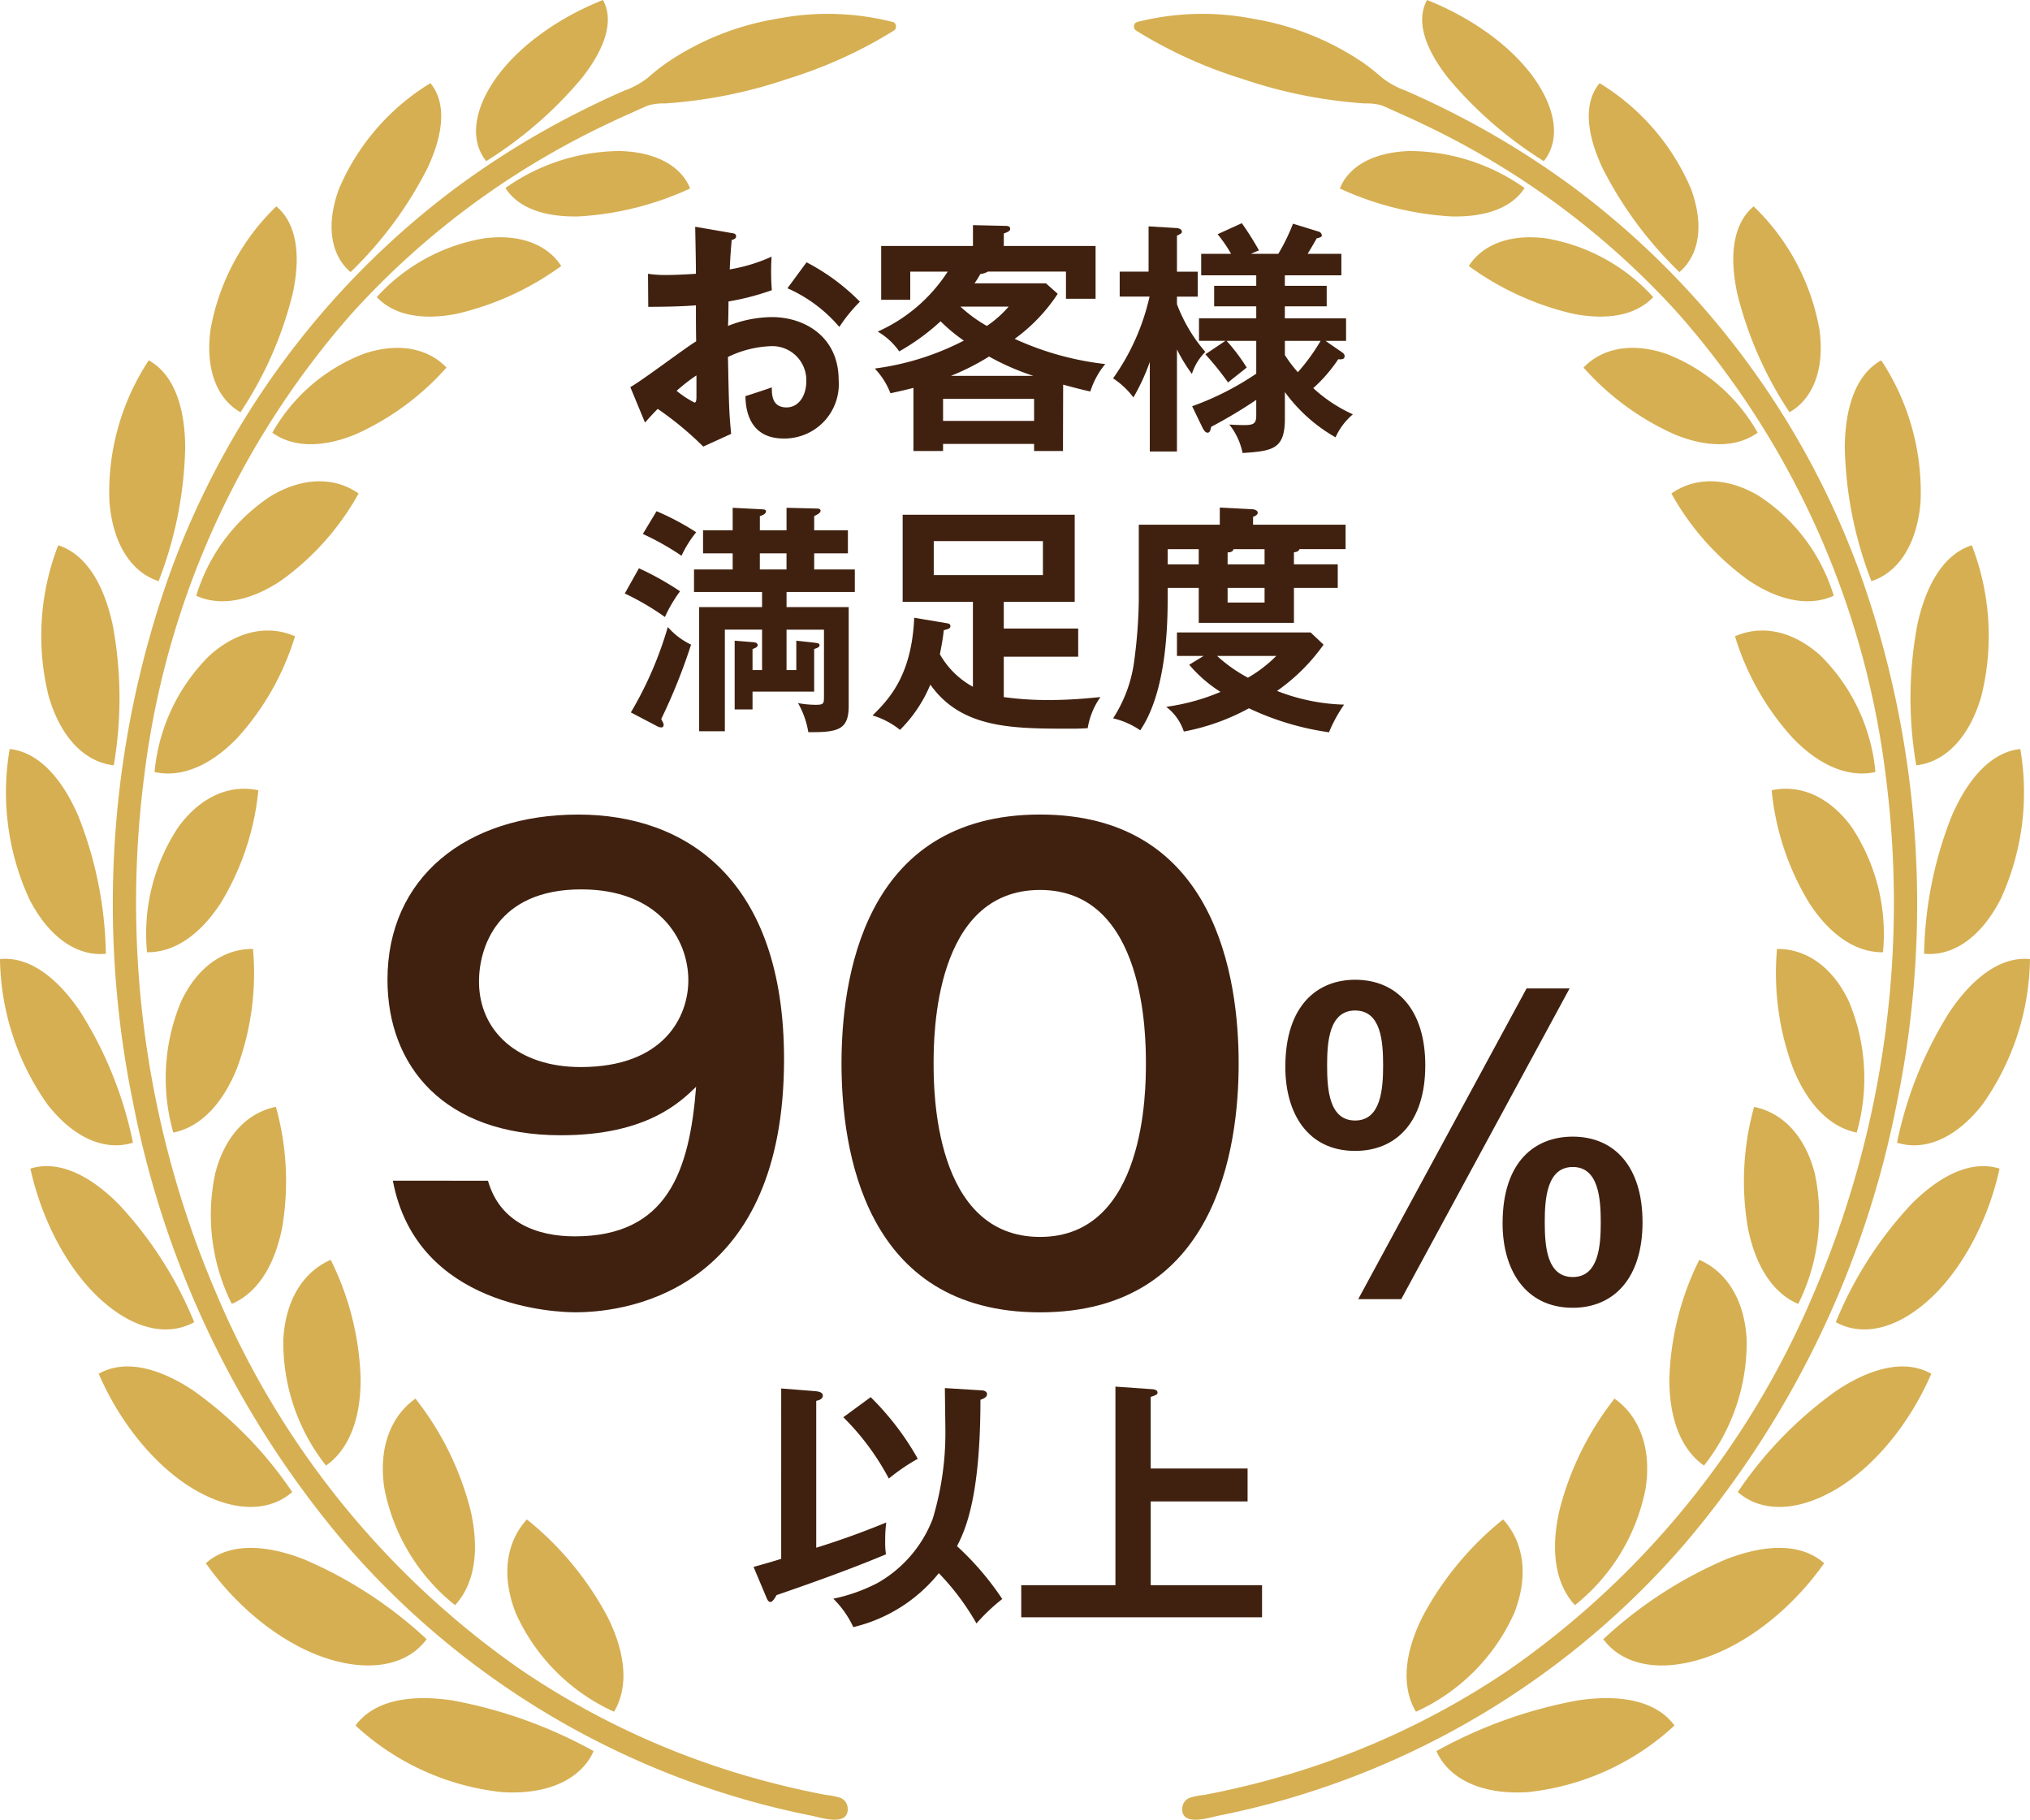 <svg id="契約食" xmlns="http://www.w3.org/2000/svg" xmlns:xlink="http://www.w3.org/1999/xlink" width="174.562" height="156.45" viewBox="0 0 174.562 156.45">
  <defs>
    <clipPath id="clip-path">
      <rect id="長方形_14792" data-name="長方形 14792" width="174.562" height="156.45" fill="none"/>
    </clipPath>
  </defs>
  <g id="グループ_28579" data-name="グループ 28579" transform="translate(0)">
    <g id="グループ_28574" data-name="グループ 28574" clip-path="url(#clip-path)">
      <path id="パス_33518" data-name="パス 33518" d="M76.26,1.85a.334.334,0,0,0-.168-.053,22.738,22.738,0,0,0-9.87-.255,23.682,23.682,0,0,0-9.462,3.774A17.258,17.258,0,0,0,55.184,6.56,7.136,7.136,0,0,1,53.1,7.719Q50.5,8.855,48,10.177a73.514,73.514,0,0,0-9.244,5.795A71.991,71.991,0,0,0,13.917,49.515a84.748,84.748,0,0,0-3.083,45.121,82.972,82.972,0,0,0,18.319,38.084,71.477,71.477,0,0,0,34.57,22q2.687.757,5.428,1.306c.82.164,3.314,1.007,3.151-.7a1,1,0,0,0-.6-.816,5.952,5.952,0,0,0-1.287-.262q-.829-.158-1.655-.334-2.7-.58-5.362-1.361a68.862,68.862,0,0,1-19.1-9,74.672,74.672,0,0,1-26.246-32.319,85.223,85.223,0,0,1-6.227-44.684A73.653,73.653,0,0,1,29.663,26.878,69.666,69.666,0,0,1,46.376,13.354q2.445-1.423,5-2.645,1.306-.628,2.634-1.211c.4-.177.8-.38,1.209-.525a4.722,4.722,0,0,1,1.369-.15A41.32,41.32,0,0,0,67.172,6.7a39.167,39.167,0,0,0,9.1-4.141h0c.01-.006.017-.014.026-.02a.379.379,0,0,0,.158-.29l0-.024V2.211a.367.367,0,0,0-.2-.361" transform="translate(0.589 0.072)" fill="#d6af52"/>
      <path id="パス_33519" data-name="パス 33519" d="M50.721,12.2a17.128,17.128,0,0,0-9.889,3.179c1.052,1.66,3.258,2.513,6.293,2.442a26.445,26.445,0,0,0,9.585-2.4c-.7-1.8-2.744-3.122-5.989-3.221" transform="translate(2.633 0.786)" fill="#d6af52"/>
      <path id="パス_33520" data-name="パス 33520" d="M47.548,6.718c2.08-2.638,2.772-5,1.821-6.718-4.1,1.627-7.6,4.257-9.457,7.093s-1.813,5.247-.58,6.76a34.532,34.532,0,0,0,8.216-7.135" transform="translate(2.48)" fill="#d6af52"/>
      <path id="パス_33521" data-name="パス 33521" d="M50.161,139.257c1.275-2.153,1-5.05-.579-8.19a26.962,26.962,0,0,0-6.916-8.344c-1.673,1.819-2.3,4.676-.941,8.09a16.892,16.892,0,0,0,8.436,8.444" transform="translate(2.643 7.912)" fill="#d6af52"/>
      <path id="パス_33522" data-name="パス 33522" d="M28.717,139.509a21.953,21.953,0,0,0,12.577,5.726c4.2.271,6.9-1.264,7.9-3.524a39.854,39.854,0,0,0-12.165-4.361c-3.907-.575-6.827.139-8.309,2.16" transform="translate(1.852 8.843)" fill="#d6af52"/>
      <path id="パス_33523" data-name="パス 33523" d="M37.136,130.722c1.7-1.832,2.113-4.722,1.339-8.128a25.69,25.69,0,0,0-4.744-9.63c-2.005,1.419-3.221,4.076-2.676,7.7a16.938,16.938,0,0,0,6.081,10.058" transform="translate(1.994 7.283)" fill="#d6af52"/>
      <path id="パス_33524" data-name="パス 33524" d="M35.618,132.873a36.479,36.479,0,0,0-10.546-6.867c-3.61-1.4-6.58-1.322-8.444.334,2.822,4.008,6.84,7.133,10.733,8.285s6.789.243,8.256-1.752" transform="translate(1.072 8.06)" fill="#d6af52"/>
      <path id="パス_33525" data-name="パス 33525" d="M29.536,111.965a24.553,24.553,0,0,0-2.571-10.208c-2.193.941-3.867,3.231-4.074,6.807a17.053,17.053,0,0,0,3.667,10.882c1.985-1.39,3-4.061,2.977-7.481" transform="translate(1.475 6.56)" fill="#d6af52"/>
      <path id="パス_33526" data-name="パス 33526" d="M24.613,121.161a34.019,34.019,0,0,0-8.54-8.749c-3.15-2.078-6-2.612-8.1-1.416,1.9,4.393,5.07,8.2,8.5,10.106s6.337,1.653,8.144.059" transform="translate(0.514 7.116)" fill="#d6af52"/>
      <path id="パス_33527" data-name="パス 33527" d="M23.168,99.771A23.835,23.835,0,0,0,22.63,89.4c-2.3.453-4.34,2.314-5.217,5.711a17.124,17.124,0,0,0,1.421,11.227c2.182-.921,3.692-3.275,4.335-6.572" transform="translate(1.096 5.764)" fill="#d6af52"/>
      <path id="パス_33528" data-name="パス 33528" d="M16.54,107.6a33.165,33.165,0,0,0-6.524-10.173c-2.646-2.644-5.3-3.742-7.56-3.023,1.016,4.6,3.34,8.905,6.267,11.446,2.933,2.558,5.764,2.9,7.818,1.75" transform="translate(0.158 6.072)" fill="#d6af52"/>
      <path id="パス_33529" data-name="パス 33529" d="M19.519,86.891a23.452,23.452,0,0,0,1.372-10.244c-2.344-.027-4.7,1.374-6.181,4.517a17.072,17.072,0,0,0-.673,11.267c2.317-.453,4.241-2.448,5.482-5.54" transform="translate(0.864 4.941)" fill="#d6af52"/>
      <path id="パス_33530" data-name="パス 33530" d="M11.433,93.25A33.587,33.587,0,0,0,6.888,81.969c-2.12-3.127-4.536-4.743-6.888-4.5A22.144,22.144,0,0,0,4.066,89.94c2.414,3.1,5.132,4.018,7.366,3.311" transform="translate(0 4.993)" fill="#d6af52"/>
      <path id="パス_33531" data-name="パス 33531" d="M11.879,77.763c2.344.033,4.584-1.508,6.358-4.256a22.912,22.912,0,0,0,3.216-9.668c-2.283-.5-4.837.386-6.862,3.134a16.6,16.6,0,0,0-2.712,10.789" transform="translate(0.763 4.107)" fill="#d6af52"/>
      <path id="パス_33532" data-name="パス 33532" d="M9.072,78.107A33.615,33.615,0,0,0,6.7,66.254C5.2,62.794,3.14,60.741.8,60.5A21.939,21.939,0,0,0,2.488,73.4c1.79,3.493,4.275,4.935,6.584,4.7" transform="translate(0.033 3.9)" fill="#d6af52"/>
      <path id="パス_33533" data-name="パス 33533" d="M19.539,60.23a22.861,22.861,0,0,0,5.023-8.805c-2.149-.954-4.842-.607-7.367,1.669a16.169,16.169,0,0,0-4.71,10c2.3.51,4.791-.542,7.054-2.868" transform="translate(0.805 3.283)" fill="#d6af52"/>
      <path id="パス_33534" data-name="パス 33534" d="M9.569,62.957a34.11,34.11,0,0,0-.095-12.082c-.8-3.691-2.426-6.121-4.683-6.834a21.542,21.542,0,0,0-.822,12.973c1.1,3.781,3.284,5.7,5.6,5.943" transform="translate(0.214 2.839)" fill="#d6af52"/>
      <path id="パス_33535" data-name="パス 33535" d="M23.193,47.38a22.861,22.861,0,0,0,6.621-7.456c-1.879-1.333-4.557-1.521-7.452.162a15.651,15.651,0,0,0-6.508,8.631c2.112.947,4.7.442,7.34-1.337" transform="translate(1.022 2.506)" fill="#d6af52"/>
      <path id="パス_33536" data-name="パス 33536" d="M13.07,48.093a33.659,33.659,0,0,0,2.289-11.547c-.034-3.682-1.1-6.319-3.134-7.441a20.556,20.556,0,0,0-3.38,12.2c.324,3.823,2.049,6.087,4.225,6.784" transform="translate(0.567 1.876)" fill="#d6af52"/>
      <path id="パス_33537" data-name="パス 33537" d="M36.973,29.79c-1.5-1.576-4-2.227-7.085-1.191A15.343,15.343,0,0,0,22,35.391c1.783,1.281,4.306,1.309,7.149.145a23.009,23.009,0,0,0,7.826-5.746" transform="translate(1.419 1.811)" fill="#d6af52"/>
      <path id="パス_33538" data-name="パス 33538" d="M19.59,34.369a32.376,32.376,0,0,0,4.5-10.246c.728-3.413.27-6.047-1.418-7.456A19.41,19.41,0,0,0,17.006,27.3c-.466,3.584.692,6,2.584,7.068" transform="translate(1.09 1.075)" fill="#d6af52"/>
      <path id="パス_33539" data-name="パス 33539" d="M39.6,19.267a16.037,16.037,0,0,0-9.164,5.041c1.452,1.54,3.884,2.029,6.905,1.429a24.734,24.734,0,0,0,8.954-4.1c-1.115-1.763-3.443-2.814-6.7-2.373" transform="translate(1.963 1.236)" fill="#d6af52"/>
      <path id="パス_33540" data-name="パス 33540" d="M28.418,22.962a33.475,33.475,0,0,0,6.6-8.912c1.468-3.114,1.613-5.7.268-7.333a19.637,19.637,0,0,0-7.856,9.072c-1.22,3.313-.609,5.818.992,7.172" transform="translate(1.727 0.433)" fill="#d6af52"/>
      <path id="パス_33541" data-name="パス 33541" d="M91.806,1.85a.334.334,0,0,1,.168-.053,22.738,22.738,0,0,1,9.87-.255,23.682,23.682,0,0,1,9.462,3.774,17.255,17.255,0,0,1,1.575,1.245,7.136,7.136,0,0,0,2.086,1.159q2.595,1.135,5.1,2.458a73.514,73.514,0,0,1,9.244,5.795,71.991,71.991,0,0,1,24.836,33.543,84.748,84.748,0,0,1,3.083,45.121,82.972,82.972,0,0,1-18.319,38.084,71.477,71.477,0,0,1-34.57,22q-2.687.757-5.428,1.306c-.82.164-3.314,1.007-3.151-.7a1,1,0,0,1,.6-.816,5.952,5.952,0,0,1,1.287-.262q.829-.158,1.655-.334,2.7-.58,5.362-1.361a68.863,68.863,0,0,0,19.1-9,74.671,74.671,0,0,0,26.246-32.319,85.222,85.222,0,0,0,6.227-44.684A73.645,73.645,0,0,0,138.4,26.878,69.665,69.665,0,0,0,121.69,13.354q-2.445-1.423-5-2.645-1.306-.628-2.634-1.211c-.4-.177-.8-.38-1.209-.525a4.722,4.722,0,0,0-1.369-.15A41.319,41.319,0,0,1,100.894,6.7a39.167,39.167,0,0,1-9.1-4.141h0c-.01-.006-.017-.014-.026-.02a.379.379,0,0,1-.158-.29l0-.024V2.211a.367.367,0,0,1,.2-.361" transform="translate(5.907 0.072)" fill="#d6af52"/>
      <path id="パス_33542" data-name="パス 33542" d="M114.228,12.2a17.128,17.128,0,0,1,9.889,3.179c-1.052,1.66-3.258,2.513-6.293,2.442a26.445,26.445,0,0,1-9.585-2.4c.7-1.8,2.744-3.122,5.989-3.221" transform="translate(6.98 0.786)" fill="#d6af52"/>
      <path id="パス_33543" data-name="パス 33543" d="M117.126,6.718c-2.08-2.638-2.772-5-1.821-6.718,4.1,1.627,7.6,4.257,9.457,7.093s1.813,5.247.58,6.76a34.532,34.532,0,0,1-8.216-7.135" transform="translate(7.409)" fill="#d6af52"/>
      <path id="パス_33544" data-name="パス 33544" d="M114.431,139.257c-1.276-2.153-1-5.05.578-8.19a26.977,26.977,0,0,1,6.916-8.344c1.673,1.819,2.3,4.676.941,8.09a16.894,16.894,0,0,1-8.435,8.444" transform="translate(7.327 7.912)" fill="#d6af52"/>
      <path id="パス_33545" data-name="パス 33545" d="M136.51,139.509a21.953,21.953,0,0,1-12.577,5.726c-4.2.271-6.9-1.264-7.9-3.524A39.854,39.854,0,0,1,128.2,137.35c3.907-.575,6.827.139,8.309,2.16" transform="translate(7.483 8.843)" fill="#d6af52"/>
      <path id="パス_33546" data-name="パス 33546" d="M127.331,130.722c-1.7-1.832-2.113-4.722-1.339-8.128a25.69,25.69,0,0,1,4.744-9.63c2.005,1.419,3.221,4.076,2.676,7.7a16.938,16.938,0,0,1-6.081,10.058" transform="translate(8.101 7.283)" fill="#d6af52"/>
      <path id="パス_33547" data-name="パス 33547" d="M129.519,132.873a36.478,36.478,0,0,1,10.546-6.867c3.61-1.4,6.58-1.322,8.444.334-2.822,4.008-6.84,7.133-10.733,8.285s-6.789.243-8.256-1.752" transform="translate(8.352 8.06)" fill="#d6af52"/>
      <path id="パス_33548" data-name="パス 33548" d="M134.855,111.965a24.553,24.553,0,0,1,2.571-10.208c2.193.941,3.867,3.231,4.074,6.807a17.053,17.053,0,0,1-3.667,10.882c-1.985-1.39-3-4.061-2.977-7.481" transform="translate(8.696 6.56)" fill="#d6af52"/>
      <path id="パス_33549" data-name="パス 33549" d="M140.382,121.161a34.018,34.018,0,0,1,8.54-8.749c3.15-2.078,6-2.612,8.1-1.416-1.9,4.393-5.07,8.2-8.5,10.106s-6.337,1.653-8.144.059" transform="translate(9.053 7.116)" fill="#d6af52"/>
      <path id="パス_33550" data-name="パス 33550" d="M141.213,99.771a23.819,23.819,0,0,1,.539-10.366c2.3.453,4.34,2.314,5.217,5.711a17.124,17.124,0,0,1-1.421,11.227c-2.182-.921-3.692-3.275-4.335-6.572" transform="translate(9.084 5.764)" fill="#d6af52"/>
      <path id="パス_33551" data-name="パス 33551" d="M148.3,107.6a33.165,33.165,0,0,1,6.524-10.173c2.646-2.644,5.3-3.742,7.56-3.023-1.016,4.6-3.34,8.905-6.267,11.446-2.933,2.558-5.764,2.9-7.818,1.75" transform="translate(9.563 6.072)" fill="#d6af52"/>
      <path id="パス_33552" data-name="パス 33552" d="M144.927,86.891a23.468,23.468,0,0,1-1.373-10.244c2.345-.027,4.7,1.374,6.183,4.517a17.072,17.072,0,0,1,.673,11.267c-2.317-.453-4.241-2.448-5.482-5.54" transform="translate(9.253 4.941)" fill="#d6af52"/>
      <path id="パス_33553" data-name="パス 33553" d="M153.247,93.25a33.564,33.564,0,0,1,4.543-11.281c2.12-3.127,4.537-4.743,6.889-4.5a22.136,22.136,0,0,1-4.067,12.472c-2.413,3.1-5.131,4.018-7.365,3.311" transform="translate(9.882 4.993)" fill="#d6af52"/>
      <path id="パス_33554" data-name="パス 33554" d="M152.691,77.763c-2.344.033-4.584-1.508-6.358-4.256a22.913,22.913,0,0,1-3.216-9.668c2.283-.5,4.837.386,6.862,3.134a16.61,16.61,0,0,1,2.712,10.789" transform="translate(9.229 4.107)" fill="#d6af52"/>
      <path id="パス_33555" data-name="パス 33555" d="M155.434,78.107a33.592,33.592,0,0,1,2.376-11.854c1.5-3.46,3.555-5.513,5.894-5.755a21.939,21.939,0,0,1-1.686,12.9c-1.79,3.493-4.275,4.935-6.584,4.7" transform="translate(10.023 3.9)" fill="#d6af52"/>
      <path id="パス_33556" data-name="パス 33556" d="M145.179,60.23a22.861,22.861,0,0,1-5.023-8.805c2.149-.954,4.842-.607,7.367,1.669a16.169,16.169,0,0,1,4.71,10c-2.3.51-4.791-.542-7.054-2.868" transform="translate(9.038 3.283)" fill="#d6af52"/>
      <path id="パス_33557" data-name="パス 33557" d="M154.826,62.957a34.109,34.109,0,0,1,.095-12.082c.8-3.691,2.426-6.121,4.683-6.834a21.534,21.534,0,0,1,.822,12.973c-1.1,3.781-3.284,5.7-5.6,5.943" transform="translate(9.953 2.839)" fill="#d6af52"/>
      <path id="パス_33558" data-name="パス 33558" d="M141.64,47.38a22.861,22.861,0,0,1-6.621-7.456c1.879-1.333,4.557-1.521,7.452.162a15.651,15.651,0,0,1,6.508,8.631c-2.112.947-4.7.442-7.34-1.337" transform="translate(8.707 2.506)" fill="#d6af52"/>
      <path id="パス_33559" data-name="パス 33559" d="M151.315,48.093a33.658,33.658,0,0,1-2.289-11.547c.034-3.682,1.1-6.319,3.134-7.441a20.556,20.556,0,0,1,3.38,12.2c-.325,3.823-2.049,6.087-4.225,6.784" transform="translate(9.61 1.876)" fill="#d6af52"/>
      <path id="パス_33560" data-name="パス 33560" d="M127.921,29.79c1.5-1.576,4-2.227,7.085-1.191a15.343,15.343,0,0,1,7.89,6.792c-1.783,1.281-4.306,1.309-7.149.145a23.009,23.009,0,0,1-7.826-5.746" transform="translate(8.249 1.811)" fill="#d6af52"/>
      <path id="パス_33561" data-name="パス 33561" d="M144.852,34.369a32.375,32.375,0,0,1-4.5-10.246c-.728-3.413-.27-6.047,1.418-7.456A19.41,19.41,0,0,1,147.435,27.3c.466,3.584-.692,6-2.584,7.068" transform="translate(9.029 1.075)" fill="#d6af52"/>
      <path id="パス_33562" data-name="パス 33562" d="M125.348,19.267a16.037,16.037,0,0,1,9.164,5.041c-1.452,1.54-3.884,2.029-6.905,1.429a24.734,24.734,0,0,1-8.954-4.1c1.115-1.763,3.443-2.814,6.7-2.373" transform="translate(7.651 1.236)" fill="#d6af52"/>
      <path id="パス_33563" data-name="パス 33563" d="M136.14,22.962a33.475,33.475,0,0,1-6.6-8.912c-1.468-3.114-1.613-5.7-.268-7.333a19.637,19.637,0,0,1,7.856,9.072c1.22,3.313.609,5.818-.992,7.172" transform="translate(8.277 0.433)" fill="#d6af52"/>
    </g>
  </g>
  <g id="グループ_28721" data-name="グループ 28721" transform="translate(33.319 19.185)">
    <g id="グループ_28719" data-name="グループ 28719" transform="translate(20.403)">
      <path id="パス_33680" data-name="パス 33680" d="M796.6,414.22c.275.041.442.062.442.294,0,.209-.231.272-.379.314-.126,1.452-.147,2.1-.168,2.526a14.556,14.556,0,0,0,3.6-1.094,20.419,20.419,0,0,0,.021,2.882,22.118,22.118,0,0,1-3.725.969c0,.337-.021,1.788-.042,2.1a10.4,10.4,0,0,1,3.767-.757c2.862,0,5.746,1.725,5.746,5.408a4.671,4.671,0,0,1-4.736,5.031c-3.177,0-3.261-2.884-3.282-3.642.4-.125,1.767-.567,2.272-.756,0,.567-.021,1.725,1.264,1.725,1.051,0,1.7-1.011,1.7-2.251a2.927,2.927,0,0,0-3.136-3.011,9.153,9.153,0,0,0-3.6.926c.084,4.378.105,4.862.274,6.61l-2.4,1.094a28.166,28.166,0,0,0-3.914-3.241c-.442.442-.673.7-1.094,1.179l-1.262-3.053c.968-.526,4.8-3.429,5.662-3.935-.022-1.031-.022-2.063-.022-3.093-1.325.105-2.966.126-4.1.126l-.02-2.841a9.573,9.573,0,0,0,1.62.105c.926,0,2.188-.084,2.5-.105,0-.969-.042-2.989-.063-4.041Zm-4.672,13.573a8.35,8.35,0,0,0,1.537,1.01c.147,0,.168-.252.168-.463v-1.874A15.36,15.36,0,0,0,791.929,427.793ZM803.1,416.745a18.049,18.049,0,0,1,4.588,3.387,13.569,13.569,0,0,0-1.767,2.169,12.465,12.465,0,0,0-4.462-3.326Z" transform="translate(-787.467 -413.377)" fill="#40210f"/>
      <path id="パス_33681" data-name="パス 33681" d="M822.116,432.991h-2.484v-.61h-7.828v.61h-2.547v-5.43c-.568.148-1.1.273-1.978.464a6.445,6.445,0,0,0-1.348-2.126,23.134,23.134,0,0,0,7.661-2.4,14.406,14.406,0,0,1-2-1.661,19.044,19.044,0,0,1-3.557,2.587,5.783,5.783,0,0,0-1.851-1.7,13.908,13.908,0,0,0,6.018-5.156h-3.219v2.421h-2.5v-4.63h7.892v-1.789l2.778.063c.189,0,.421.021.421.252,0,.21-.253.295-.547.4v1.074h7.892V419.9h-2.547v-2.335h-6.712a1.6,1.6,0,0,1-.653.21,6.959,6.959,0,0,1-.5.8h6.146l1.01.9a14.776,14.776,0,0,1-3.7,3.872,25.544,25.544,0,0,0,7.787,2.168,7.008,7.008,0,0,0-1.283,2.358c-.673-.147-1.347-.317-2.336-.589Zm-2.484-2.588v-1.895h-7.828V430.4Zm-.062-3.873a21.4,21.4,0,0,1-3.81-1.663,20.867,20.867,0,0,1-3.282,1.663Zm-6.272-5.955a12,12,0,0,0,2.272,1.662,9.475,9.475,0,0,0,1.874-1.662Z" transform="translate(-784.431 -413.399)" fill="#40210f"/>
      <path id="パス_33682" data-name="パス 33682" d="M828.957,433.058h-2.335v-7.7a17.807,17.807,0,0,1-1.41,3.052,6.78,6.78,0,0,0-1.747-1.642,19.453,19.453,0,0,0,3.136-7.029h-2.568V417.59h2.484V413.7l2.441.147c.042,0,.421.063.421.295,0,.147-.063.189-.421.358v3.094h1.789v2.146h-1.789v.653a13.585,13.585,0,0,0,2.442,4.1,4.621,4.621,0,0,0-1.157,1.895,14.082,14.082,0,0,1-1.285-2.105Zm1.306-3.893a24.549,24.549,0,0,0,5.513-2.8v-2.82h-2.547a15.916,15.916,0,0,1,1.726,2.294c-.253.212-1.389,1.094-1.6,1.285A25.622,25.622,0,0,0,831.4,424.7l1.725-1.158h-2.272v-1.936h4.924v-1.031h-3.62V418.81h3.62v-.9h-4.735v-1.851h2.568a11.518,11.518,0,0,0-1.158-1.684l2.084-.947a25.214,25.214,0,0,1,1.473,2.336l-.694.295h2.358a16.471,16.471,0,0,0,1.262-2.589l2.252.694a.366.366,0,0,1,.23.316c0,.127-.126.168-.442.252-.168.295-.505.885-.779,1.327h2.9v1.851h-4.861v.9h3.6v1.768h-3.6v1.031H843.5v1.936h-1.768l1.432.99c.105.084.21.147.21.337,0,.273-.294.273-.547.252a13.039,13.039,0,0,1-2.147,2.484,12.547,12.547,0,0,0,3.409,2.251,5.546,5.546,0,0,0-1.494,1.979,13.814,13.814,0,0,1-4.356-3.893v2.272c0,2.609-.99,2.8-3.641,2.968a5.631,5.631,0,0,0-1.137-2.442c.189,0,.653.042,1.242.042.778,0,1.073-.084,1.073-.8v-1.367a40.619,40.619,0,0,1-3.872,2.314c-.063.275-.105.506-.315.506s-.337-.254-.421-.4Zm7.976-4.4a11.457,11.457,0,0,0,1.115,1.473,17.2,17.2,0,0,0,1.957-2.694h-3.072Z" transform="translate(-781.472 -413.423)" fill="#40210f"/>
      <path id="パス_33683" data-name="パス 33683" d="M788.757,439.562a25.219,25.219,0,0,1,3.536,1.978,12.059,12.059,0,0,0-1.3,2.21,23.091,23.091,0,0,0-3.451-2.021Zm-.694,12.394a31.737,31.737,0,0,0,3.178-7.344,6.134,6.134,0,0,0,2,1.515,49.447,49.447,0,0,1-2.568,6.4c.168.317.21.4.21.484,0,.127-.063.233-.189.233a.724.724,0,0,1-.337-.085Zm2.21-17.3a22.122,22.122,0,0,1,3.409,1.809,9.679,9.679,0,0,0-1.263,2.021,22.878,22.878,0,0,0-3.325-1.874Zm12.017,13.659v-2.526l1.536.168c.316.041.463.063.463.21,0,.167-.147.231-.463.337v3.662h-5.3V451.7h-1.537v-5.913l1.537.126c.294.021.442.083.442.272,0,.106-.147.233-.442.317v1.81h.82v-3.474h-3.2v8.734h-2.21v-10.67h5.409v-1.3h-5.851v-1.937h3.325v-1.389h-2.547V436.3h2.547v-1.938l2.484.127c.252.021.379.021.379.189,0,.21-.316.337-.526.4V436.3h2.294v-1.938l2.567.064c.189,0,.358.021.358.189,0,.147-.147.273-.547.463V436.3h2.9v1.978h-2.9v1.389h3.494V441.6h-5.871v1.3h5.345v8.481c0,2.062-.885,2.294-3.473,2.273a7.5,7.5,0,0,0-.884-2.5,8.559,8.559,0,0,0,1.494.147c.694,0,.736-.084.736-.673v-5.788h-3.219v3.474Zm-3.136-10.039v1.389h2.294v-1.389Z" transform="translate(-787.537 -409.889)" fill="#40210f"/>
      <path id="パス_33684" data-name="パス 33684" d="M812.211,444.21c.105.021.253.063.253.233,0,.209-.147.251-.569.357-.062.569-.147,1.137-.337,2.063a7.24,7.24,0,0,0,2.841,2.8v-7.3h-6.041v-7.491h14.795v7.491h-6.1v2.294h6.4v2.421h-6.4v3.473a27.591,27.591,0,0,0,3.872.253c1.978,0,3.494-.168,4.44-.253a6.384,6.384,0,0,0-1.094,2.672c-.673.043-1.011.043-1.726.043-4.882,0-9.175-.063-11.806-3.789a11.928,11.928,0,0,1-2.609,3.893,6.923,6.923,0,0,0-2.358-1.24c1.326-1.327,3.367-3.346,3.578-8.4Zm-1.179-7.07v2.924h9.387V437.14Z" transform="translate(-784.459 -409.803)" fill="#40210f"/>
      <path id="パス_33685" data-name="パス 33685" d="M842.784,439.227v2.021h-3.767v3.009h-8.186v-3.009h-2.673v1.031c0,2.9-.252,8.123-2.357,11.216a6.912,6.912,0,0,0-2.335-1.03,11.871,11.871,0,0,0,1.767-4.589,43,43,0,0,0,.443-5.513v-6.545h6.965v-1.473l2.841.147c.21.021.421.126.421.294,0,.147-.126.251-.4.358v.673h7.955v2.1H839.5c-.084.169-.168.233-.484.275v1.031ZM831.252,447.1h-2.294v-2.021h11.491l1.115,1.053a16.438,16.438,0,0,1-4,3.977,16.916,16.916,0,0,0,5.767,1.178,12.605,12.605,0,0,0-1.3,2.378,23.8,23.8,0,0,1-6.882-2.063,19.005,19.005,0,0,1-5.6,2,4.392,4.392,0,0,0-1.516-2.125,18.353,18.353,0,0,0,4.672-1.283,11.76,11.76,0,0,1-2.693-2.336Zm-.421-7.871v-1.306h-2.673v1.306Zm1.578,7.871a12.872,12.872,0,0,0,2.652,1.872A11.553,11.553,0,0,0,837.5,447.1Zm4.083-7.871v-1.306h-2.673c-.062.254-.337.275-.505.275v1.031Zm-3.178,2.021v1.262h3.178v-1.262Z" transform="translate(-781.472 -409.891)" fill="#40210f"/>
    </g>
    <g id="グループ_28720" data-name="グループ 28720" transform="translate(0 50.85)">
      <path id="パス_33686" data-name="パス 33686" d="M778.722,491.5c1.03,3.6,4.218,4.783,7.458,4.783,7.972,0,9.875-5.606,10.441-12.858-1.337,1.286-4.217,4.166-11.624,4.166-10.081,0-14.916-5.966-14.916-13.372,0-8.8,6.79-14.2,16.408-14.2,9.258,0,17.694,5.554,17.694,21.037,0,19.39-12.755,21.756-17.951,21.756-1.491,0-13.631-.36-15.688-11.315Zm-.771-17.128c0,4.268,3.343,7.355,8.744,7.355,7.2,0,9.258-4.372,9.258-7.458,0-3.6-2.623-7.818-9.207-7.818C779.442,466.45,777.951,471.541,777.951,474.371Z" transform="translate(-770.081 -460.02)" fill="#40210f"/>
      <path id="パス_33687" data-name="パス 33687" d="M837.637,481.416c0,7.252-1.9,21.4-17.076,21.4s-17.076-14.093-17.076-21.4c0-6.994,1.749-21.4,17.076-21.4C835.734,460.02,837.637,474.165,837.637,481.416Zm-26.232,0c0,2.213,0,14.916,9.155,14.916,9.1,0,9.1-12.7,9.1-14.916s0-14.916-9.1-14.916S811.405,479,811.405,481.416Z" transform="translate(-764.442 -460.02)" fill="#40210f"/>
      <path id="パス_33688" data-name="パス 33688" d="M848.173,479.527c0,4.848-2.474,7.358-6.035,7.358-4.069,0-6-3.221-6-7.222,0-5.357,2.813-7.493,6-7.493C845.767,472.169,848.173,474.78,848.173,479.527Zm-8.442,0c0,2.068.171,4.745,2.408,4.745s2.408-2.744,2.408-4.745c0-2.034-.169-4.713-2.408-4.713S839.731,477.527,839.731,479.527Zm20.852-6.611-14.477,26.715h-3.7l14.477-26.715Zm6.272,20.1c0,4.814-2.474,7.356-6,7.356-4.069,0-6.035-3.254-6.035-7.255,0-5.357,2.813-7.459,6.035-7.459C864.447,485.663,866.854,488.24,866.854,493.02Zm-8.408,0c0,2.034.169,4.713,2.408,4.713s2.407-2.713,2.407-4.713c0-2.069-.2-4.748-2.407-4.748C858.616,488.273,858.446,491.019,858.446,493.02Z" transform="translate(-758.93 -457.969)" fill="#40210f"/>
      <path id="パス_33689" data-name="パス 33689" d="M797.015,519.642c1.448-.408,1.992-.567,2.376-.7V504.3l2.9.227c.227.023.68.068.68.384,0,.295-.34.408-.567.452v12.63c2.037-.635,4.051-1.358,6.021-2.174a11.491,11.491,0,0,0-.091,1.585,6.434,6.434,0,0,0,.068,1.154c-1.629.679-4.209,1.721-9.415,3.509-.112.226-.339.588-.52.588-.2,0-.293-.249-.385-.475Zm19.531-15.186c.136,0,.544.022.544.34,0,.271-.362.407-.566.475,0,8.351-1.29,11.18-2.014,12.584A24.636,24.636,0,0,1,818.4,522.4a16.63,16.63,0,0,0-2.217,2.1,21.567,21.567,0,0,0-3.237-4.322,13.425,13.425,0,0,1-7.355,4.639,8.331,8.331,0,0,0-1.721-2.444,14.688,14.688,0,0,0,3.779-1.336,10.747,10.747,0,0,0,4.776-5.545,25.57,25.57,0,0,0,1.086-7.469c0-.544-.044-3.169-.044-3.757Zm-9.46.589a23.863,23.863,0,0,1,4.052,5.3,16.662,16.662,0,0,0-2.491,1.7,21.727,21.727,0,0,0-3.914-5.274Z" transform="translate(-765.534 -454.958)" fill="#40210f"/>
      <path id="パス_33690" data-name="パス 33690" d="M836.172,511.2v2.83h-8.329v7.2h9.574v2.761H816.708v-2.761h8.1V504.159l3.214.227c.158,0,.407.09.407.271s-.09.226-.588.384V511.2Z" transform="translate(-762.21 -454.978)" fill="#40210f"/>
    </g>
  </g>
</svg>
